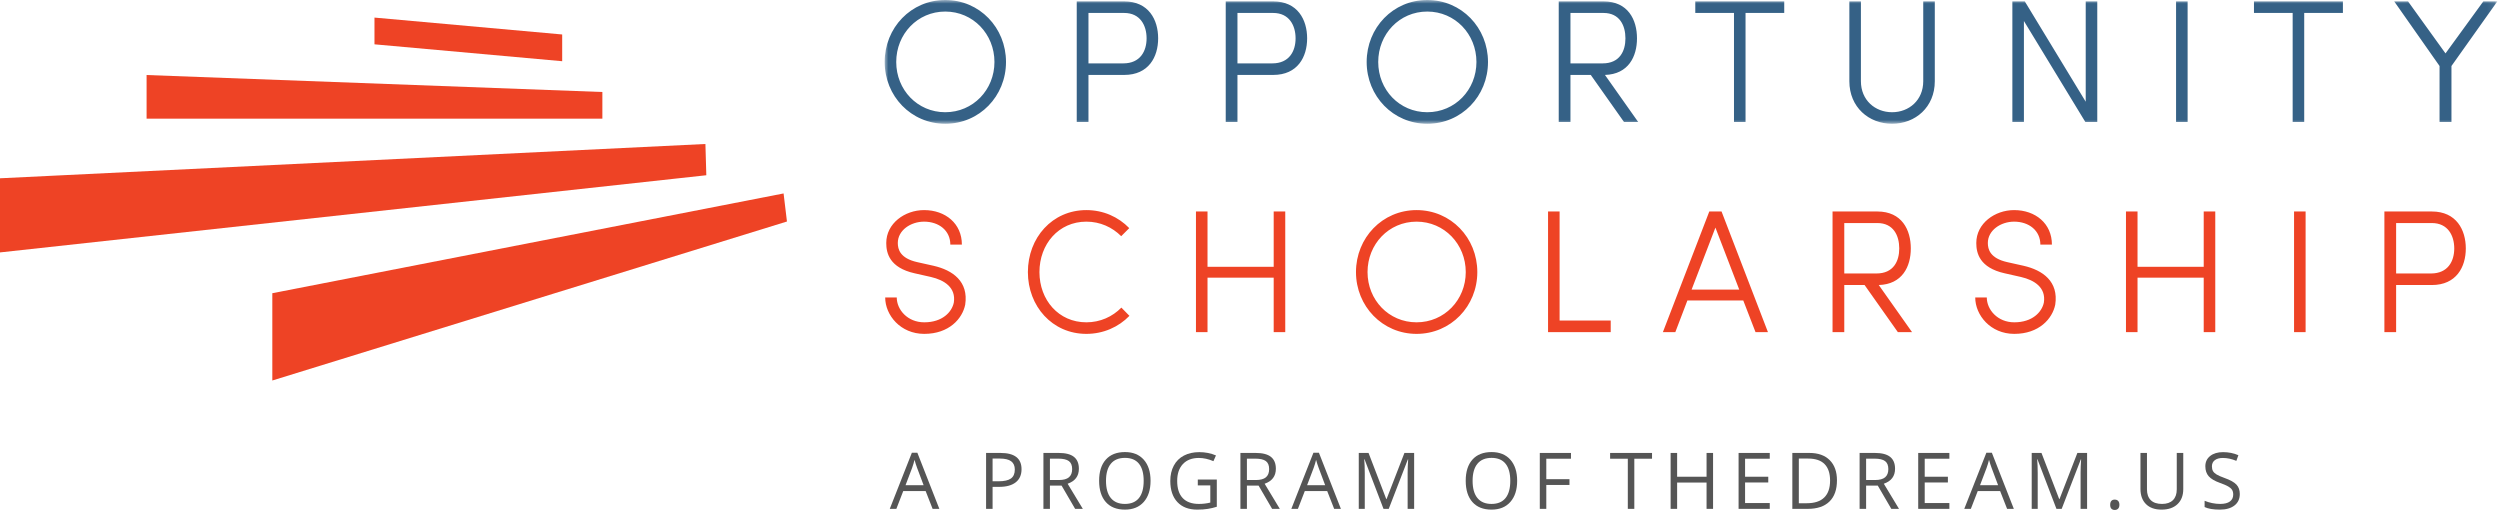 <?xml version="1.0" encoding="UTF-8"?>
<svg width="344px" height="71px" viewBox="0 0 344 71" version="1.1" xmlns="http://www.w3.org/2000/svg" xmlns:xlink="http://www.w3.org/1999/xlink">
    <title>Group 53</title>
    <defs>
        <polygon id="path-1" points="2.84217094e-14 0 221.901 0 221.901 17.032 2.84217094e-14 17.032"></polygon>
    </defs>
    <g id="Website" stroke="none" stroke-width="1" fill="none" fill-rule="evenodd">
        <g id="Scholarships4" transform="translate(-752, -141)">
            <g id="mega-menu" transform="translate(233, 91)">
                <g id="Group-53" transform="translate(519, 50)">
                    <polygon id="Fill-1" fill="#EE4325" points="107.821 26.618 37.471 40.346 37.471 52.358 108.285 30.479"></polygon>
                    <polygon id="Fill-2" fill="#EE4325" points="0 24.532 0 34.732 97.189 24.114 97.065 19.812"></polygon>
                    <polygon id="Fill-3" fill="#EE4325" points="20.171 10.323 20.171 16.326 82.886 16.326 82.886 12.661"></polygon>
                    <polygon id="Fill-4" fill="#EE4325" points="77.357 8.423 51.528 6.099 51.528 2.42 77.357 4.744"></polygon>
                    <g id="Group-52" transform="translate(121.731, 0)">
                        <path d="M5.359,66.767 L4.464,64.383 C4.349,64.081 4.23,63.711 4.107,63.273 C4.029,63.609 3.919,63.98 3.775,64.383 L2.87,66.767 L5.359,66.767 Z M6.596,70.019 L5.638,67.572 L2.554,67.572 L1.607,70.019 L0.702,70.019 L3.743,62.293 L4.496,62.293 L7.522,70.019 L6.596,70.019 Z" id="Fill-5" fill="#555555"></path>
                        <path d="M14.849,66.225 L15.654,66.225 C16.447,66.225 17.021,66.097 17.375,65.84 C17.729,65.584 17.907,65.174 17.907,64.609 C17.907,64.1 17.74,63.721 17.407,63.472 C17.074,63.223 16.554,63.099 15.849,63.099 L14.849,63.099 L14.849,66.225 Z M18.833,64.567 C18.833,65.346 18.567,65.945 18.036,66.364 C17.504,66.784 16.744,66.993 15.754,66.993 L14.849,66.993 L14.849,70.019 L13.954,70.019 L13.954,62.326 L15.949,62.326 C17.871,62.326 18.833,63.073 18.833,64.567 L18.833,64.567 Z" id="Fill-7" fill="#555555"></path>
                        <path d="M22.739,66.051 L23.966,66.051 C24.597,66.051 25.06,65.925 25.355,65.675 C25.65,65.424 25.797,65.047 25.797,64.546 C25.797,64.037 25.647,63.67 25.347,63.446 C25.047,63.222 24.565,63.11 23.902,63.11 L22.739,63.11 L22.739,66.051 Z M22.739,66.82 L22.739,70.019 L21.844,70.019 L21.844,62.325 L23.955,62.325 C24.899,62.325 25.596,62.506 26.047,62.867 C26.497,63.229 26.723,63.772 26.723,64.498 C26.723,65.516 26.207,66.203 25.176,66.562 L27.265,70.019 L26.207,70.019 L24.344,66.82 L22.739,66.82 Z" id="Fill-9" fill="#555555"></path>
                        <path d="M30.455,66.161 C30.455,67.203 30.677,67.993 31.121,68.532 C31.564,69.07 32.209,69.34 33.055,69.34 C33.907,69.34 34.551,69.071 34.986,68.534 C35.421,67.998 35.639,67.207 35.639,66.161 C35.639,65.126 35.422,64.341 34.989,63.807 C34.556,63.271 33.914,63.004 33.065,63.004 C32.213,63.004 31.564,63.272 31.121,63.811 C30.677,64.349 30.455,65.133 30.455,66.161 M36.586,66.161 C36.586,67.392 36.274,68.361 35.652,69.066 C35.029,69.771 34.163,70.124 33.055,70.124 C31.921,70.124 31.047,69.777 30.432,69.084 C29.816,68.391 29.508,67.414 29.508,66.15 C29.508,64.898 29.816,63.927 30.434,63.238 C31.052,62.549 31.929,62.204 33.065,62.204 C34.17,62.204 35.034,62.555 35.654,63.256 C36.275,63.958 36.586,64.926 36.586,66.161" id="Fill-11" fill="#555555"></path>
                        <path d="M43.086,65.987 L45.702,65.987 L45.702,69.729 C45.294,69.859 44.88,69.957 44.46,70.023 C44.039,70.091 43.551,70.124 42.997,70.124 C41.832,70.124 40.925,69.777 40.276,69.084 C39.627,68.391 39.302,67.421 39.302,66.172 C39.302,65.372 39.463,64.671 39.784,64.069 C40.105,63.467 40.567,63.008 41.17,62.69 C41.774,62.373 42.481,62.214 43.292,62.214 C44.112,62.214 44.877,62.365 45.586,62.667 L45.238,63.456 C44.544,63.161 43.876,63.014 43.233,63.014 C42.297,63.014 41.565,63.293 41.039,63.85 C40.513,64.409 40.25,65.182 40.25,66.172 C40.25,67.21 40.503,67.998 41.01,68.534 C41.517,69.071 42.262,69.34 43.244,69.34 C43.777,69.34 44.298,69.278 44.807,69.155 L44.807,66.787 L43.086,66.787 L43.086,65.987 Z" id="Fill-13" fill="#555555"></path>
                        <path d="M49.844,66.051 L51.072,66.051 C51.703,66.051 52.166,65.925 52.461,65.675 C52.755,65.424 52.903,65.047 52.903,64.546 C52.903,64.037 52.752,63.67 52.453,63.446 C52.153,63.222 51.67,63.11 51.008,63.11 L49.844,63.11 L49.844,66.051 Z M49.844,66.82 L49.844,70.019 L48.95,70.019 L48.95,62.325 L51.06,62.325 C52.005,62.325 52.702,62.506 53.153,62.867 C53.602,63.229 53.828,63.772 53.828,64.498 C53.828,65.516 53.312,66.203 52.282,66.562 L54.37,70.019 L53.312,70.019 L51.45,66.82 L49.844,66.82 Z" id="Fill-15" fill="#555555"></path>
                        <path d="M60.613,66.767 L59.718,64.383 C59.603,64.081 59.484,63.711 59.361,63.273 C59.284,63.609 59.174,63.98 59.029,64.383 L58.124,66.767 L60.613,66.767 Z M61.85,70.019 L60.892,67.572 L57.808,67.572 L56.861,70.019 L55.956,70.019 L58.998,62.293 L59.751,62.293 L62.776,70.019 L61.85,70.019 Z" id="Fill-17" fill="#555555"></path>
                        <path d="M68.639,70.019 L66.03,63.199 L65.987,63.199 C66.036,63.739 66.061,64.381 66.061,65.124 L66.061,70.019 L65.235,70.019 L65.235,62.326 L66.581,62.326 L69.018,68.671 L69.061,68.671 L71.518,62.326 L72.855,62.326 L72.855,70.019 L71.96,70.019 L71.96,65.062 C71.96,64.494 71.985,63.876 72.034,63.209 L71.992,63.209 L69.361,70.019 L68.639,70.019 Z" id="Fill-19" fill="#555555"></path>
                        <path d="M80.899,66.161 C80.899,67.203 81.121,67.993 81.565,68.532 C82.008,69.07 82.653,69.34 83.499,69.34 C84.351,69.34 84.995,69.071 85.43,68.534 C85.865,67.998 86.083,67.207 86.083,66.161 C86.083,65.126 85.866,64.341 85.432,63.807 C85,63.271 84.358,63.004 83.509,63.004 C82.657,63.004 82.008,63.272 81.565,63.811 C81.121,64.349 80.899,65.133 80.899,66.161 M87.03,66.161 C87.03,67.392 86.718,68.361 86.095,69.066 C85.473,69.771 84.607,70.124 83.499,70.124 C82.365,70.124 81.491,69.777 80.876,69.084 C80.259,68.391 79.952,67.414 79.952,66.15 C79.952,64.898 80.26,63.927 80.878,63.238 C81.496,62.549 82.373,62.204 83.509,62.204 C84.614,62.204 85.477,62.555 86.098,63.256 C86.719,63.958 87.03,64.926 87.03,66.161" id="Fill-21" fill="#555555"></path>
                        <polygon id="Fill-23" fill="#555555" points="91.04 70.019 90.145 70.019 90.145 62.326 94.435 62.326 94.435 63.12 91.04 63.12 91.04 65.935 94.229 65.935 94.229 66.73 91.04 66.73"></polygon>
                        <polygon id="Fill-25" fill="#555555" points="103.151 70.019 102.256 70.019 102.256 63.12 99.82 63.12 99.82 62.326 105.588 62.326 105.588 63.12 103.151 63.12"></polygon>
                        <polygon id="Fill-27" fill="#555555" points="113.987 70.019 113.092 70.019 113.092 66.399 109.041 66.399 109.041 70.019 108.146 70.019 108.146 62.326 109.041 62.326 109.041 65.598 113.092 65.598 113.092 62.326 113.987 62.326"></polygon>
                        <polygon id="Fill-29" fill="#555555" points="121.787 70.019 117.498 70.019 117.498 62.326 121.787 62.326 121.787 63.12 118.392 63.12 118.392 65.598 121.582 65.598 121.582 66.388 118.392 66.388 118.392 69.219 121.787 69.219"></polygon>
                        <path d="M130.088,66.13 C130.088,65.126 129.836,64.37 129.332,63.861 C128.829,63.353 128.081,63.099 127.088,63.099 L125.788,63.099 L125.788,69.245 L126.877,69.245 C127.944,69.245 128.746,68.983 129.282,68.458 C129.819,67.934 130.088,67.157 130.088,66.13 M131.035,66.098 C131.035,67.368 130.691,68.339 130.001,69.011 C129.312,69.683 128.319,70.019 127.025,70.019 L124.894,70.019 L124.894,62.325 L127.251,62.325 C128.447,62.325 129.377,62.656 130.04,63.319 C130.703,63.983 131.035,64.908 131.035,66.098" id="Fill-31" fill="#555555"></path>
                        <path d="M135.046,66.051 L136.273,66.051 C136.903,66.051 137.366,65.925 137.661,65.675 C137.956,65.424 138.104,65.047 138.104,64.546 C138.104,64.037 137.953,63.67 137.653,63.446 C137.354,63.222 136.872,63.11 136.209,63.11 L135.046,63.11 L135.046,66.051 Z M135.046,66.82 L135.046,70.019 L134.151,70.019 L134.151,62.325 L136.262,62.325 C137.205,62.325 137.902,62.506 138.354,62.867 C138.804,63.229 139.029,63.772 139.029,64.498 C139.029,65.516 138.514,66.203 137.483,66.562 L139.571,70.019 L138.514,70.019 L136.651,66.82 L135.046,66.82 Z" id="Fill-33" fill="#555555"></path>
                        <polygon id="Fill-35" fill="#555555" points="146.504 70.019 142.215 70.019 142.215 62.326 146.504 62.326 146.504 63.12 143.109 63.12 143.109 65.598 146.299 65.598 146.299 66.388 143.109 66.388 143.109 69.219 146.504 69.219"></polygon>
                        <path d="M153.209,66.767 L152.314,64.383 C152.199,64.081 152.08,63.711 151.957,63.273 C151.88,63.609 151.77,63.98 151.625,64.383 L150.72,66.767 L153.209,66.767 Z M154.446,70.019 L153.488,67.572 L150.404,67.572 L149.457,70.019 L148.552,70.019 L151.594,62.293 L152.347,62.293 L155.372,70.019 L154.446,70.019 Z" id="Fill-37" fill="#555555"></path>
                        <path d="M161.236,70.019 L158.627,63.199 L158.584,63.199 C158.633,63.739 158.658,64.381 158.658,65.124 L158.658,70.019 L157.832,70.019 L157.832,62.326 L159.178,62.326 L161.615,68.671 L161.658,68.671 L164.115,62.326 L165.452,62.326 L165.452,70.019 L164.557,70.019 L164.557,65.062 C164.557,64.494 164.582,63.876 164.631,63.209 L164.589,63.209 L161.958,70.019 L161.236,70.019 Z" id="Fill-39" fill="#555555"></path>
                        <path d="M168.629,69.461 C168.629,69.226 168.683,69.048 168.79,68.927 C168.897,68.806 169.05,68.745 169.25,68.745 C169.454,68.745 169.612,68.806 169.727,68.927 C169.841,69.048 169.898,69.226 169.898,69.461 C169.898,69.689 169.84,69.864 169.724,69.987 C169.608,70.109 169.45,70.171 169.25,70.171 C169.071,70.171 168.923,70.116 168.806,70.006 C168.688,69.895 168.629,69.713 168.629,69.461" id="Fill-41" fill="#555555"></path>
                        <path d="M178.686,62.325 L178.686,67.303 C178.686,68.18 178.421,68.869 177.891,69.371 C177.362,69.873 176.634,70.124 175.707,70.124 C174.782,70.124 174.065,69.871 173.558,69.366 C173.051,68.86 172.797,68.166 172.797,67.282 L172.797,62.325 L173.692,62.325 L173.692,67.345 C173.692,67.987 173.868,68.48 174.218,68.824 C174.569,69.168 175.084,69.34 175.765,69.34 C176.415,69.34 176.915,69.167 177.265,68.821 C177.616,68.475 177.791,67.98 177.791,67.335 L177.791,62.325 L178.686,62.325 Z" id="Fill-43" fill="#555555"></path>
                        <path d="M186.465,67.972 C186.465,68.649 186.22,69.177 185.729,69.556 C185.237,69.935 184.57,70.124 183.729,70.124 C182.817,70.124 182.114,70.006 181.623,69.772 L181.623,68.909 C181.94,69.042 182.283,69.147 182.655,69.224 C183.027,69.301 183.396,69.34 183.76,69.34 C184.357,69.34 184.806,69.227 185.108,69 C185.409,68.775 185.56,68.459 185.56,68.056 C185.56,67.789 185.506,67.571 185.4,67.401 C185.292,67.231 185.113,67.074 184.862,66.93 C184.611,66.786 184.231,66.622 183.718,66.441 C183.002,66.184 182.491,65.881 182.184,65.53 C181.877,65.179 181.724,64.721 181.724,64.157 C181.724,63.564 181.946,63.092 182.392,62.741 C182.837,62.39 183.427,62.214 184.16,62.214 C184.925,62.214 185.628,62.355 186.271,62.636 L185.991,63.414 C185.357,63.148 184.739,63.015 184.139,63.015 C183.665,63.015 183.295,63.117 183.028,63.32 C182.762,63.523 182.629,63.806 182.629,64.167 C182.629,64.434 182.678,64.652 182.777,64.823 C182.874,64.993 183.04,65.149 183.274,65.29 C183.507,65.433 183.863,65.589 184.344,65.761 C185.152,66.049 185.706,66.358 186.01,66.688 C186.314,67.018 186.465,67.446 186.465,67.972" id="Fill-45" fill="#555555"></path>
                        <path d="M1.662,40.93 L0.072,40.93 C0.072,43.363 2.168,45.941 5.444,45.941 C8.865,45.941 10.696,43.845 11.082,41.918 C11.563,38.738 9.371,37.172 6.721,36.57 L4.457,36.064 C2.12,35.534 1.807,34.305 1.807,33.438 C1.807,31.679 3.589,30.499 5.42,30.499 C7.468,30.499 9.034,31.727 9.034,33.655 L10.624,33.655 C10.624,30.764 8.359,28.909 5.42,28.909 C2.77,28.909 0.217,30.739 0.217,33.438 C0.217,34.835 0.674,36.835 4.119,37.605 L6.36,38.111 C8.239,38.545 9.829,39.581 9.516,41.629 C9.251,42.93 7.95,44.351 5.444,44.351 C3.132,44.351 1.662,42.592 1.662,40.93 L1.662,40.93 Z M32.571,42.327 C31.342,43.58 29.656,44.351 27.752,44.351 C23.922,44.351 21.296,41.267 21.296,37.437 C21.296,33.606 23.922,30.499 27.752,30.499 C29.656,30.499 31.318,31.27 32.547,32.498 L33.655,31.39 C32.161,29.848 30.089,28.909 27.752,28.909 C23.055,28.909 19.706,32.715 19.706,37.437 C19.706,42.135 23.055,45.941 27.752,45.941 C30.089,45.941 32.185,45.001 33.679,43.46 L32.571,42.327 Z M55.12,29.101 L53.529,29.101 L53.529,36.714 L44.423,36.714 L44.423,29.101 L42.833,29.101 L42.833,45.7 L44.423,45.7 L44.423,38.208 L53.529,38.208 L53.529,45.7 L55.12,45.7 L55.12,29.101 Z M64.852,37.437 C64.852,42.135 68.49,45.941 73.188,45.941 C77.909,45.941 81.547,42.135 81.547,37.437 C81.547,32.715 77.909,28.909 73.188,28.909 C68.49,28.909 64.852,32.715 64.852,37.437 L64.852,37.437 Z M66.442,37.437 C66.442,33.606 69.357,30.499 73.188,30.499 C77.018,30.499 79.957,33.606 79.957,37.437 C79.957,41.267 77.018,44.351 73.188,44.351 C69.357,44.351 66.442,41.267 66.442,37.437 L66.442,37.437 Z M91.28,29.101 L91.28,45.7 L99.904,45.7 L99.904,44.11 L92.87,44.11 L92.87,29.101 L91.28,29.101 Z M108.794,45.7 L110.456,41.34 L118.141,41.34 L119.828,45.7 L121.538,45.7 L115.154,29.101 L113.468,29.101 L107.083,45.7 L108.794,45.7 Z M117.587,39.846 L111.034,39.846 L114.311,31.318 L117.587,39.846 Z M136.787,39.22 C140.016,39.123 141.196,36.69 141.196,34.185 C141.196,31.631 139.967,29.101 136.595,29.101 L130.427,29.101 L130.427,45.7 L132.041,45.7 L132.041,39.22 L134.836,39.22 L139.413,45.7 L141.365,45.7 L136.787,39.22 Z M136.595,30.691 C138.811,30.691 139.606,32.426 139.606,34.185 C139.606,35.943 138.811,37.63 136.474,37.63 L132.041,37.63 L132.041,30.691 L136.595,30.691 Z M151.651,40.93 L150.061,40.93 C150.061,43.363 152.157,45.941 155.433,45.941 C158.854,45.941 160.685,43.845 161.071,41.918 C161.553,38.738 159.36,37.172 156.71,36.57 L154.446,36.064 C152.109,35.534 151.796,34.305 151.796,33.438 C151.796,31.679 153.579,30.499 155.409,30.499 C157.457,30.499 159.023,31.727 159.023,33.655 L160.613,33.655 C160.613,30.764 158.349,28.909 155.409,28.909 C152.759,28.909 150.206,30.739 150.206,33.438 C150.206,34.835 150.663,36.835 154.108,37.605 L156.349,38.111 C158.228,38.545 159.818,39.581 159.505,41.629 C159.24,42.93 157.939,44.351 155.433,44.351 C153.121,44.351 151.651,42.592 151.651,40.93 L151.651,40.93 Z M183.09,29.101 L181.5,29.101 L181.5,36.714 L172.393,36.714 L172.393,29.101 L170.803,29.101 L170.803,45.7 L172.393,45.7 L172.393,38.208 L181.5,38.208 L181.5,45.7 L183.09,45.7 L183.09,29.101 Z M193.931,45.7 L195.521,45.7 L195.521,29.101 L193.931,29.101 L193.931,45.7 Z M206.361,29.101 L206.361,45.7 L207.975,45.7 L207.975,39.22 L212.89,39.22 C216.263,39.22 217.564,36.738 217.564,34.185 C217.564,31.631 216.263,29.101 212.89,29.101 L206.361,29.101 Z M212.89,30.691 C215.106,30.691 215.974,32.426 215.974,34.185 C215.974,35.943 215.106,37.63 212.77,37.63 L207.975,37.63 L207.975,30.691 L212.89,30.691 Z" id="Fill-47" fill="#EE4325"></path>
                        <g id="Group-51" transform="translate(0, 0)">
                            <mask id="mask-2" fill="white">
                                <use xlink:href="#path-1"></use>
                            </mask>
                            <g id="Clip-50"></g>
                            <path d="M2.84217094e-14,8.528 C2.84217094e-14,13.226 3.638,17.032 8.335,17.032 C13.057,17.032 16.695,13.226 16.695,8.528 C16.695,3.806 13.057,-0 8.335,-0 C3.638,-0 2.84217094e-14,3.806 2.84217094e-14,8.528 L2.84217094e-14,8.528 Z M1.59,8.528 C1.59,4.698 4.505,1.59 8.335,1.59 C12.166,1.59 15.105,4.698 15.105,8.528 C15.105,12.358 12.166,15.442 8.335,15.442 C4.505,15.442 1.59,12.358 1.59,8.528 L1.59,8.528 Z M26.428,0.192 L26.428,16.791 L28.042,16.791 L28.042,10.311 L32.956,10.311 C36.329,10.311 37.63,7.829 37.63,5.276 C37.63,2.722 36.329,0.192 32.956,0.192 L26.428,0.192 Z M32.956,1.783 C35.173,1.783 36.04,3.517 36.04,5.276 C36.04,7.034 35.173,8.721 32.836,8.721 L28.042,8.721 L28.042,1.783 L32.956,1.783 Z M46.929,0.192 L46.929,16.791 L48.543,16.791 L48.543,10.311 L53.458,10.311 C56.831,10.311 58.131,7.829 58.131,5.276 C58.131,2.722 56.831,0.192 53.458,0.192 L46.929,0.192 Z M53.458,1.783 C55.674,1.783 56.541,3.517 56.541,5.276 C56.541,7.034 55.674,8.721 53.337,8.721 L48.543,8.721 L48.543,1.783 L53.458,1.783 Z M66.322,8.528 C66.322,13.226 69.96,17.032 74.658,17.032 C79.38,17.032 83.017,13.226 83.017,8.528 C83.017,3.806 79.38,-0 74.658,-0 C69.96,-0 66.322,3.806 66.322,8.528 L66.322,8.528 Z M67.912,8.528 C67.912,4.698 70.827,1.59 74.658,1.59 C78.488,1.59 81.427,4.698 81.427,8.528 C81.427,12.358 78.488,15.442 74.658,15.442 C70.827,15.442 67.912,12.358 67.912,8.528 L67.912,8.528 Z M99.11,10.311 C102.338,10.214 103.519,7.781 103.519,5.276 C103.519,2.722 102.29,0.192 98.917,0.192 L92.75,0.192 L92.75,16.791 L94.364,16.791 L94.364,10.311 L97.159,10.311 L101.736,16.791 L103.687,16.791 L99.11,10.311 Z M98.917,1.783 C101.134,1.783 101.929,3.517 101.929,5.276 C101.929,7.034 101.134,8.721 98.797,8.721 L94.364,8.721 L94.364,1.783 L98.917,1.783 Z M111.541,0.192 L111.541,1.783 L116.865,1.783 L116.865,16.791 L118.455,16.791 L118.455,1.783 L123.779,1.783 L123.779,0.192 L111.541,0.192 Z M138.619,15.442 C136.282,15.442 134.331,13.78 134.331,11.178 L134.331,0.192 L132.741,0.192 L132.741,11.178 C132.741,14.743 135.415,17.032 138.619,17.032 C141.823,17.032 144.497,14.743 144.497,11.178 L144.497,0.192 L142.907,0.192 L142.907,11.178 C142.907,13.78 140.956,15.442 138.619,15.442 L138.619,15.442 Z M166.854,16.791 L166.854,0.192 L165.264,0.192 L165.264,13.997 L156.88,0.192 L155.17,0.192 L155.17,16.791 L156.76,16.791 L156.76,2.891 L165.216,16.791 L166.854,16.791 Z M177.695,16.791 L179.285,16.791 L179.285,0.192 L177.695,0.192 L177.695,16.791 Z M188.415,0.192 L188.415,1.783 L193.739,1.783 L193.739,16.791 L195.329,16.791 L195.329,1.783 L200.653,1.783 L200.653,0.192 L188.415,0.192 Z M215.59,9.082 L221.901,0.192 L219.974,0.192 L214.77,7.348 L209.615,0.192 L207.712,0.192 L213.951,9.082 L213.951,16.791 L215.59,16.791 L215.59,9.082 Z" id="Fill-49" fill="#356186" mask="url(#mask-2)"></path>
                        </g>
                    </g>
                </g>
            </g>
        </g>
    </g>
</svg>